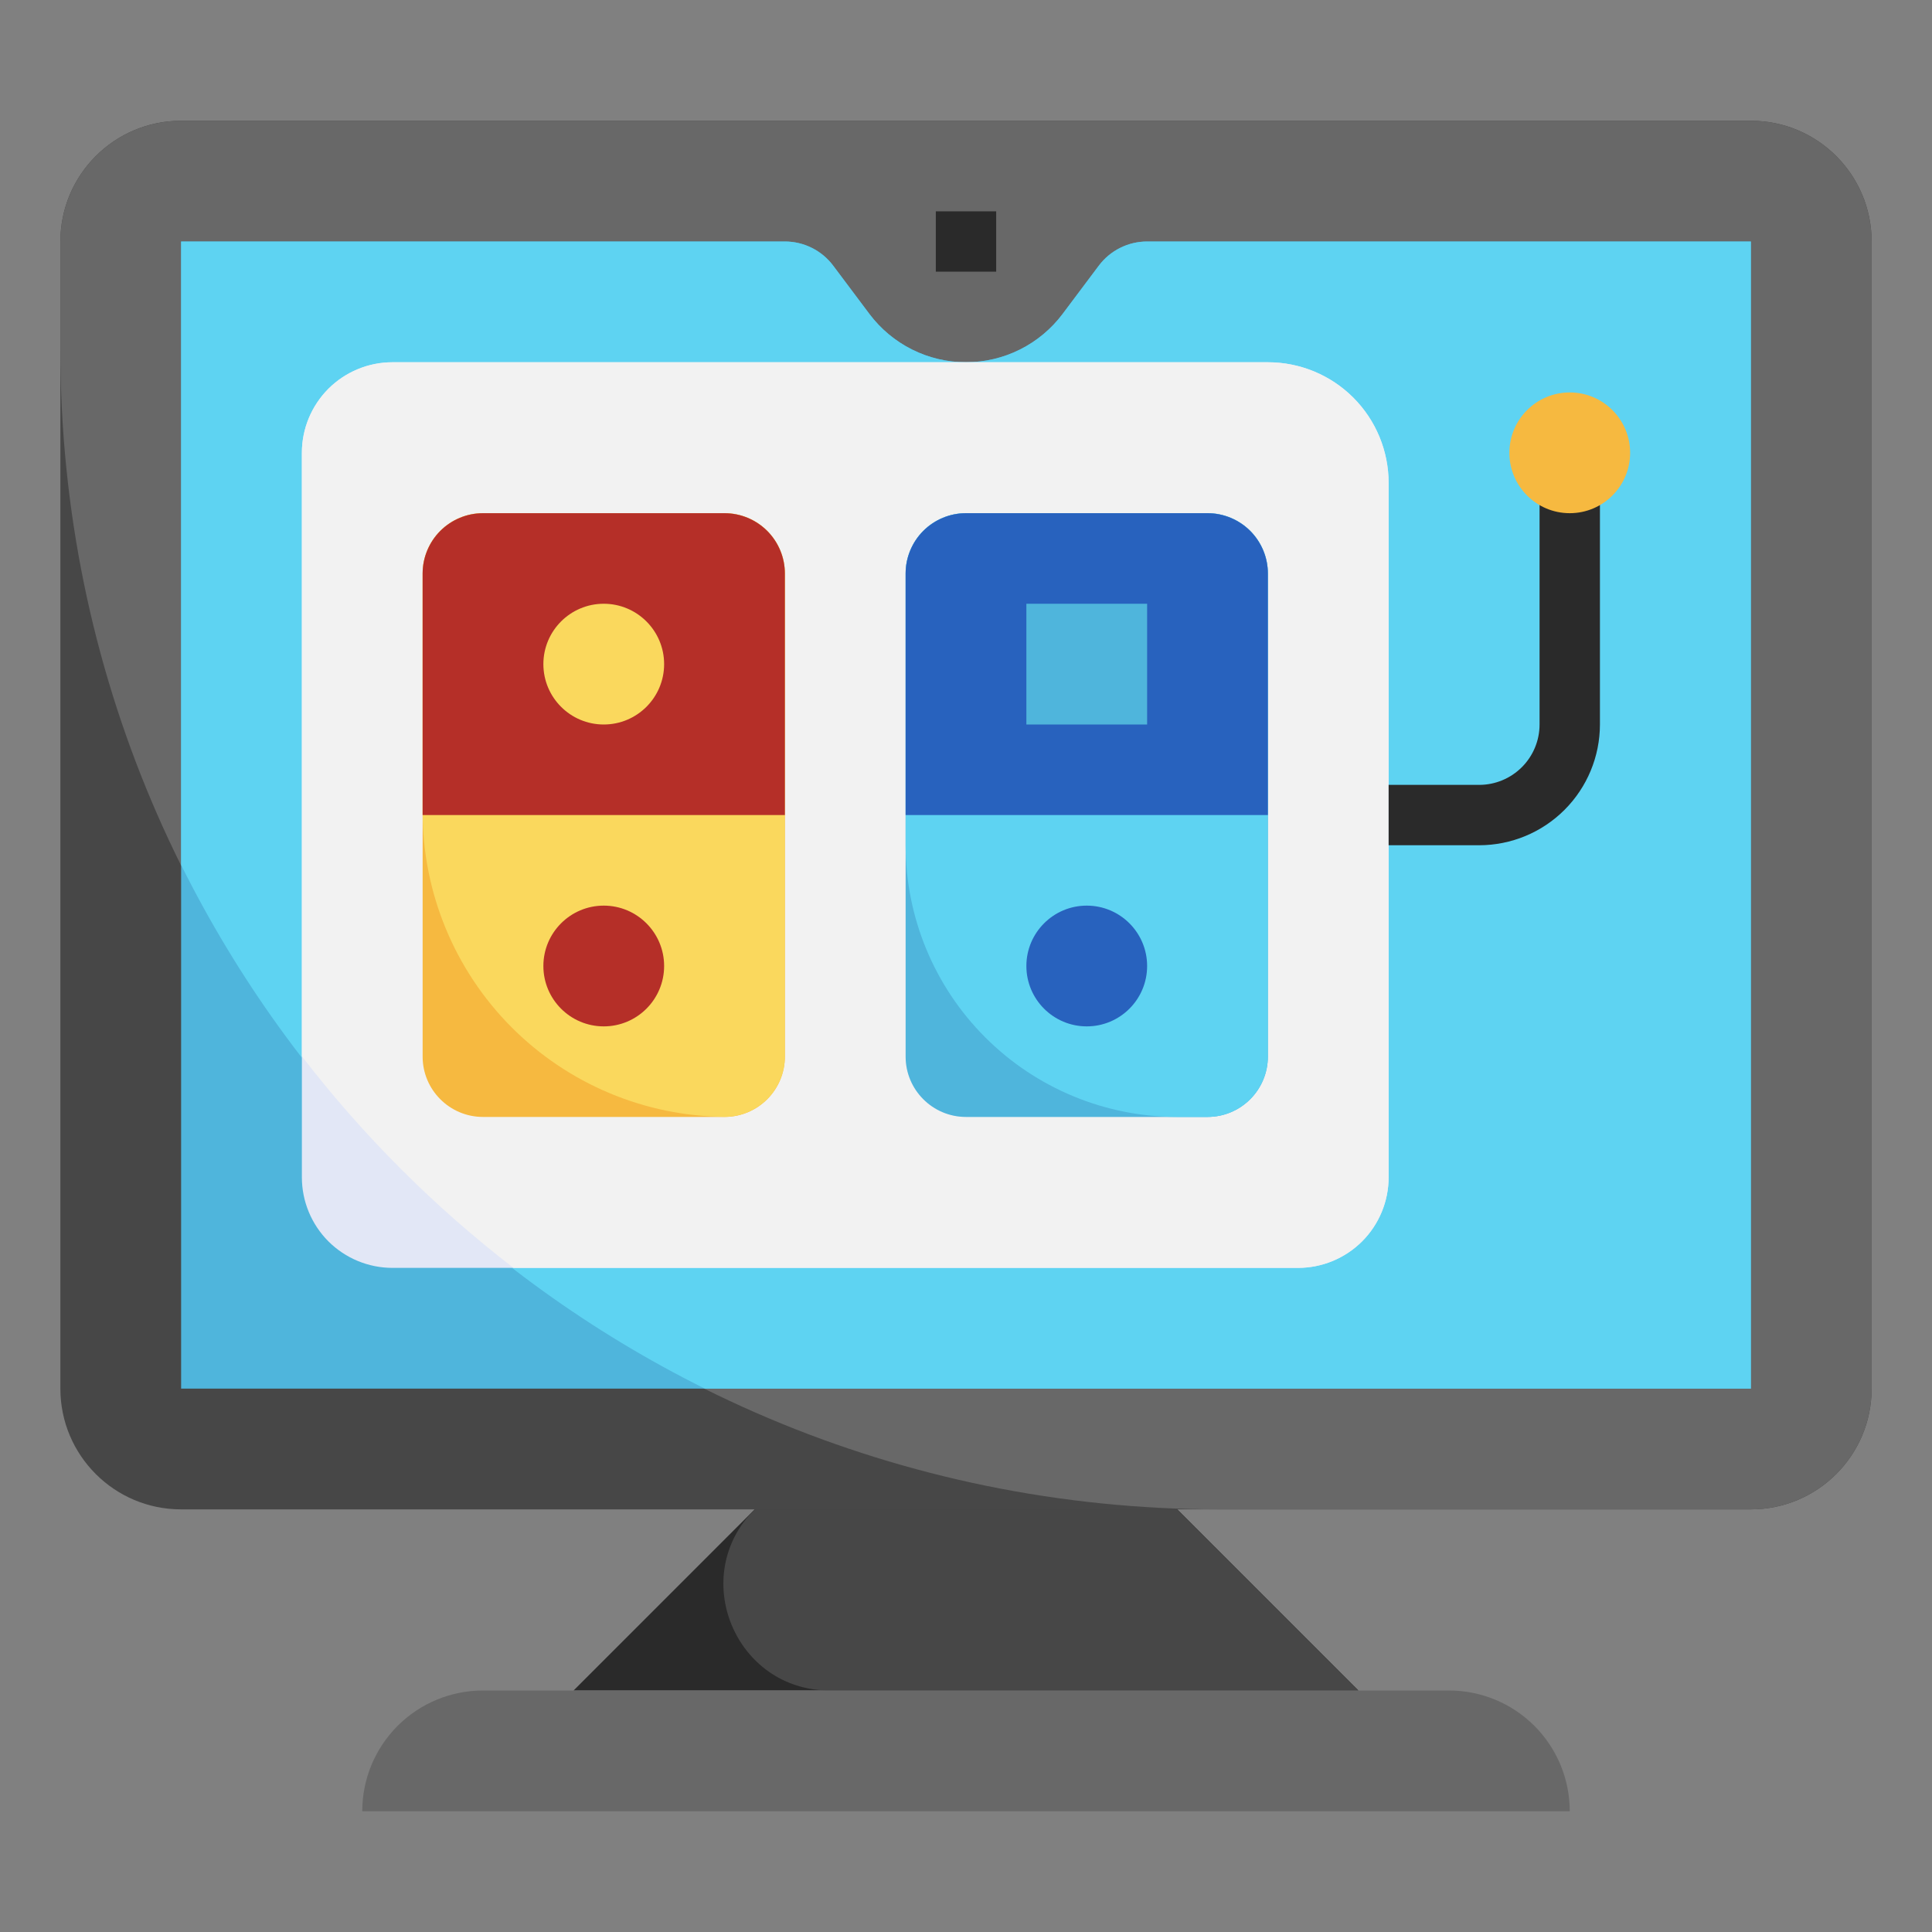 <?xml version="1.0" encoding="UTF-8"?> <svg xmlns="http://www.w3.org/2000/svg" width="40" height="40" viewBox="0 0 40 40" fill="none"><rect x="0" y="0" width="40" height="40" fill="#808080" stroke="none"/><path d="M36.25 2.5H3.75C2.369 2.5 1.25 3.619 1.25 5V28.75C1.25 30.131 2.369 31.25 3.75 31.25H36.25C37.631 31.25 38.75 30.131 38.75 28.75V5C38.75 3.619 37.631 2.5 36.25 2.5Z" fill="#474747"></path><path d="M36.25 2.5H3.75C3.087 2.5 2.451 2.763 1.982 3.232C1.513 3.701 1.25 4.337 1.25 5V7.24C1.25 20.5 11.999 31.25 25.259 31.25H36.25C36.913 31.25 37.549 30.987 38.018 30.518C38.487 30.049 38.75 29.413 38.75 28.75V5C38.75 4.337 38.487 3.701 38.018 3.232C37.549 2.763 36.913 2.5 36.25 2.5Z" fill="#686868"></path><path d="M17.25 5.5L18 6.5C18.233 6.81 18.535 7.062 18.882 7.236C19.229 7.41 19.612 7.5 20 7.5C20.388 7.5 20.771 7.41 21.118 7.236C21.465 7.062 21.767 6.81 22 6.5L22.75 5.5C22.866 5.345 23.017 5.219 23.191 5.132C23.365 5.045 23.556 5 23.75 5H36.25V28.75H3.75V5H16.25C16.444 5 16.635 5.045 16.809 5.132C16.983 5.219 17.134 5.345 17.25 5.5Z" fill="#4FB5DC"></path><path d="M36.25 5H23.75C23.556 5 23.365 5.045 23.191 5.132C23.017 5.219 22.866 5.345 22.75 5.5L22 6.5C21.767 6.81 21.465 7.062 21.118 7.236C20.771 7.41 20.388 7.5 20 7.5C19.612 7.5 19.229 7.41 18.882 7.236C18.535 7.062 18.233 6.81 18 6.5L17.25 5.5C17.134 5.345 16.983 5.219 16.809 5.132C16.635 5.045 16.444 5 16.25 5H3.75V17.908C6.088 22.606 9.894 26.412 14.592 28.75H36.25V5Z" fill="#5ED3F2"></path><path d="M8.125 7.5H26.25C26.913 7.5 27.549 7.763 28.018 8.232C28.487 8.701 28.75 9.337 28.75 10V24.375C28.75 24.872 28.552 25.349 28.201 25.701C27.849 26.052 27.372 26.25 26.875 26.25H8.125C7.628 26.25 7.151 26.052 6.799 25.701C6.448 25.349 6.25 24.872 6.25 24.375V9.375C6.25 8.878 6.448 8.401 6.799 8.049C7.151 7.698 7.628 7.5 8.125 7.5Z" fill="#E2E7F6"></path><path d="M6.25 9.375V21.869C7.516 23.512 8.988 24.984 10.631 26.25H26.875C27.372 26.25 27.849 26.052 28.201 25.701C28.552 25.349 28.75 24.872 28.75 24.375V10C28.75 9.337 28.487 8.701 28.018 8.232C27.549 7.763 26.913 7.5 26.25 7.5H8.125C7.628 7.5 7.151 7.698 6.799 8.049C6.448 8.401 6.25 8.878 6.25 9.375Z" fill="#F2F2F2"></path><path d="M28.125 35L24.375 31.25H15.625L11.875 35H28.125Z" fill="#2A2A2A"></path><path d="M28.124 35L24.374 31.25H15.624C14.241 32.634 15.221 35 17.178 35H28.124Z" fill="#474747"></path><path d="M7.5 37.5C7.5 36.837 7.763 36.201 8.232 35.732C8.701 35.263 9.337 35 10 35H30C30.663 35 31.299 35.263 31.768 35.732C32.237 36.201 32.5 36.837 32.5 37.5H7.5Z" fill="#686868"></path><path d="M25 10.625H20C19.31 10.625 18.75 11.185 18.75 11.875V21.875C18.75 22.565 19.31 23.125 20 23.125H25C25.69 23.125 26.25 22.565 26.25 21.875V11.875C26.25 11.185 25.69 10.625 25 10.625Z" fill="#E2E7F6"></path><path d="M25 10.625H20C19.31 10.625 18.75 11.185 18.75 11.875V21.875C18.75 22.565 19.31 23.125 20 23.125H25C25.69 23.125 26.25 22.565 26.25 21.875V11.875C26.25 11.185 25.69 10.625 25 10.625Z" fill="#4FB5DC"></path><path d="M25 10.625H20C19.669 10.625 19.351 10.757 19.116 10.991C18.882 11.226 18.75 11.543 18.75 11.875V17.5C18.75 18.992 19.343 20.423 20.398 21.477C21.452 22.532 22.883 23.125 24.375 23.125H25C25.331 23.125 25.649 22.993 25.884 22.759C26.118 22.524 26.25 22.206 26.25 21.875V11.875C26.25 11.543 26.118 11.226 25.884 10.991C25.649 10.757 25.331 10.625 25 10.625Z" fill="#5ED3F2"></path><path d="M15 10.625H10C9.31 10.625 8.75 11.185 8.75 11.875V21.875C8.75 22.565 9.31 23.125 10 23.125H15C15.69 23.125 16.25 22.565 16.25 21.875V11.875C16.25 11.185 15.69 10.625 15 10.625Z" fill="#F6B940"></path><path d="M15 10.625H10C9.668 10.625 9.351 10.757 9.116 10.991C8.882 11.226 8.75 11.543 8.75 11.875V16.814C8.75 18.481 9.41 20.079 10.584 21.261C11.759 22.443 13.354 23.113 15.02 23.123C15.348 23.118 15.661 22.984 15.891 22.751C16.121 22.517 16.25 22.203 16.25 21.875V11.875C16.25 11.543 16.118 11.226 15.884 10.991C15.649 10.757 15.332 10.625 15 10.625Z" fill="#FAD85D"></path><path d="M10 10.625H15C15.332 10.625 15.649 10.757 15.884 10.991C16.118 11.226 16.25 11.543 16.25 11.875V16.875H8.75V11.875C8.75 11.543 8.882 11.226 9.116 10.991C9.351 10.757 9.668 10.625 10 10.625Z" fill="#B52F28"></path><path d="M20 10.625H25C25.331 10.625 25.649 10.757 25.884 10.991C26.118 11.226 26.25 11.543 26.25 11.875V16.875H18.75V11.875C18.75 11.543 18.882 11.226 19.116 10.991C19.351 10.757 19.669 10.625 20 10.625Z" fill="#2862BE"></path><path d="M12.5 15C13.19 15 13.75 14.44 13.75 13.75C13.75 13.06 13.19 12.5 12.5 12.5C11.81 12.5 11.25 13.06 11.25 13.75C11.25 14.44 11.81 15 12.5 15Z" fill="#FAD85D"></path><path d="M12.5 21.25C13.19 21.25 13.75 20.69 13.75 20C13.75 19.31 13.19 18.75 12.5 18.75C11.81 18.75 11.25 19.31 11.25 20C11.25 20.69 11.81 21.25 12.5 21.25Z" fill="#B52F28"></path><path d="M22.5 21.25C23.19 21.25 23.75 20.69 23.75 20C23.75 19.31 23.19 18.75 22.5 18.75C21.81 18.75 21.25 19.31 21.25 20C21.25 20.69 21.81 21.25 22.5 21.25Z" fill="#2862BE"></path><path d="M21.25 12.5H23.75V15H21.25V12.5Z" fill="#4FB5DC"></path><path d="M30.625 17.5H28.75V16.25H30.625C30.956 16.25 31.274 16.118 31.509 15.883C31.743 15.649 31.875 15.331 31.875 15V10H33.125V15C33.124 15.663 32.861 16.298 32.392 16.767C31.923 17.236 31.288 17.499 30.625 17.5ZM19.375 4.375H20.625V5.625H19.375V4.375Z" fill="#2A2A2A"></path><path d="M32.5 10.625C33.19 10.625 33.75 10.065 33.75 9.375C33.75 8.685 33.19 8.125 32.5 8.125C31.81 8.125 31.25 8.685 31.25 9.375C31.25 10.065 31.81 10.625 32.5 10.625Z" fill="#F6B940"></path></svg> 
